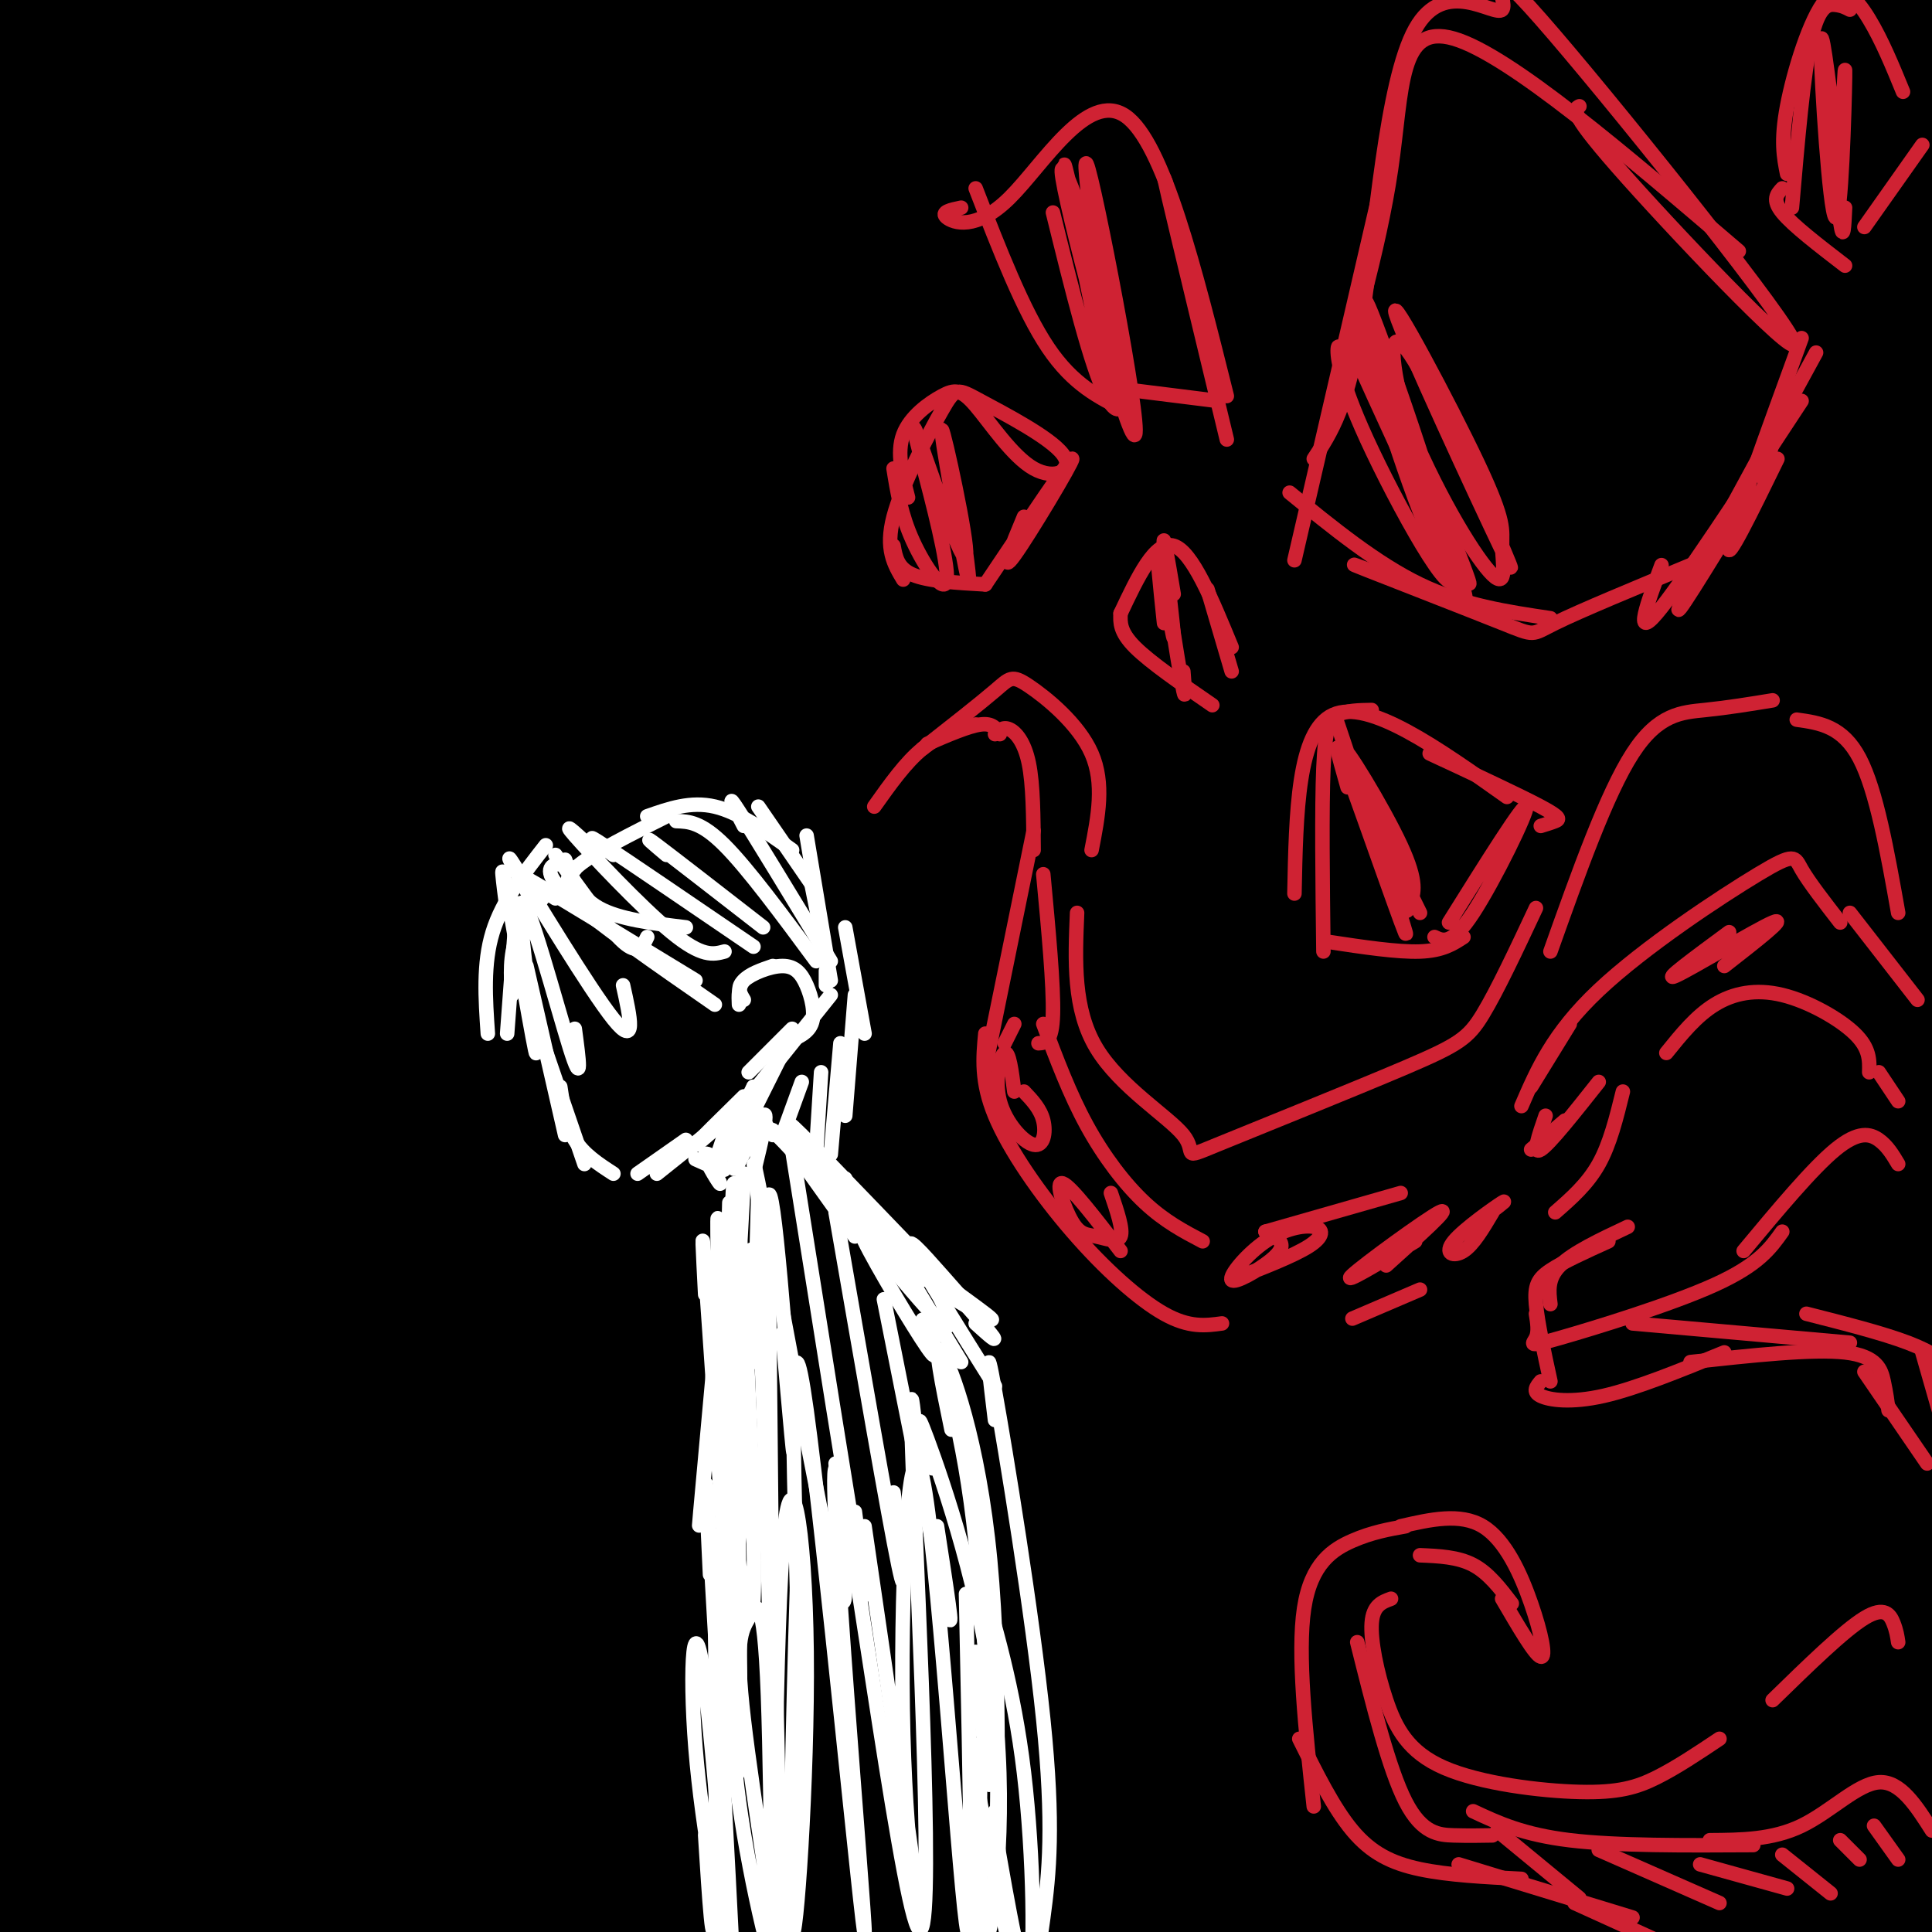 <svg viewBox='0 0 400 400' version='1.1' xmlns='http://www.w3.org/2000/svg' xmlns:xlink='http://www.w3.org/1999/xlink'><rect x="0" y="0" width="400" height="400" fill="#333333" stroke="none"/><g fill='none' stroke='rgb(0,0,0)' stroke-width='28' stroke-linecap='round' stroke-linejoin='round'><path d='M26,4c8.769,-8.491 17.537,-16.982 4,-7c-13.537,9.982 -49.381,38.439 -45,31c4.381,-7.439 48.987,-50.772 48,-45c-0.987,5.772 -47.568,60.649 -62,79c-14.432,18.351 3.284,0.175 21,-18'/><path d='M-8,44c26.251,-24.763 81.377,-77.672 69,-57c-12.377,20.672 -92.258,114.925 -103,131c-10.742,16.075 47.653,-46.027 77,-76c29.347,-29.973 29.645,-27.816 35,-30c5.355,-2.184 15.765,-8.709 31,-23c15.235,-14.291 35.294,-36.348 2,2c-33.294,38.348 -119.941,137.099 -153,174c-33.059,36.901 -12.529,11.950 8,-13'/><path d='M-42,152c7.388,-9.897 21.857,-28.138 36,-45c14.143,-16.862 27.962,-32.344 57,-60c29.038,-27.656 73.297,-67.484 74,-64c0.703,3.484 -42.151,50.281 -62,71c-19.849,20.719 -16.695,15.359 -43,57c-26.305,41.641 -82.069,130.284 -93,146c-10.931,15.716 22.972,-41.493 44,-74c21.028,-32.507 29.182,-40.310 47,-60c17.818,-19.690 45.302,-51.267 68,-74c22.698,-22.733 40.611,-36.620 54,-47c13.389,-10.380 22.254,-17.251 18,-11c-4.254,6.251 -21.627,25.626 -39,45'/><path d='M119,36c-23.337,26.783 -62.180,71.239 -103,132c-40.820,60.761 -83.616,137.825 -90,145c-6.384,7.175 23.642,-55.541 41,-89c17.358,-33.459 22.046,-37.661 30,-48c7.954,-10.339 19.175,-26.815 39,-49c19.825,-22.185 48.253,-50.080 62,-64c13.747,-13.920 12.812,-13.865 38,-31c25.188,-17.135 76.498,-51.462 68,-41c-8.498,10.462 -76.804,65.711 -108,92c-31.196,26.289 -25.284,23.616 -37,38c-11.716,14.384 -41.062,45.824 -66,81c-24.938,35.176 -45.469,74.088 -66,113'/><path d='M-73,315c-1.246,-0.199 28.638,-57.196 52,-95c23.362,-37.804 40.203,-56.413 55,-73c14.797,-16.587 27.551,-31.150 42,-46c14.449,-14.850 30.594,-29.985 44,-42c13.406,-12.015 24.072,-20.909 41,-32c16.928,-11.091 40.119,-24.380 63,-38c22.881,-13.620 45.451,-27.570 30,-13c-15.451,14.570 -68.923,57.659 -110,95c-41.077,37.341 -69.757,68.935 -93,96c-23.243,27.065 -41.048,49.601 -62,80c-20.952,30.399 -45.050,68.661 -63,101c-17.950,32.339 -29.752,58.757 -30,58c-0.248,-0.757 11.057,-28.687 31,-64c19.943,-35.313 48.523,-78.007 78,-118c29.477,-39.993 59.851,-77.284 81,-101c21.149,-23.716 33.075,-33.858 45,-44'/><path d='M131,79c14.369,-13.049 27.792,-23.672 45,-36c17.208,-12.328 38.201,-26.361 61,-40c22.799,-13.639 47.405,-26.884 63,-34c15.595,-7.116 22.179,-8.103 27,-9c4.821,-0.897 7.878,-1.704 -20,23c-27.878,24.704 -86.690,74.920 -130,114c-43.310,39.080 -71.117,67.024 -86,82c-14.883,14.976 -16.841,16.985 -34,39c-17.159,22.015 -49.519,64.038 -68,93c-18.481,28.962 -23.082,44.865 -25,53c-1.918,8.135 -1.153,8.502 -1,11c0.153,2.498 -0.305,7.128 17,-21c17.305,-28.128 52.375,-89.015 85,-138c32.625,-48.985 62.807,-86.068 85,-111c22.193,-24.932 36.398,-37.712 49,-49c12.602,-11.288 23.601,-21.082 44,-36c20.399,-14.918 50.200,-34.959 80,-55'/><path d='M323,-35c-20.344,19.728 -111.203,96.549 -154,131c-42.797,34.451 -37.531,26.533 -80,82c-42.469,55.467 -132.674,174.320 -145,184c-12.326,9.680 53.227,-89.811 84,-135c30.773,-45.189 26.766,-36.076 42,-52c15.234,-15.924 49.709,-56.887 88,-93c38.291,-36.113 80.399,-67.378 91,-76c10.601,-8.622 -10.306,5.400 -40,29c-29.694,23.600 -68.176,56.779 -102,91c-33.824,34.221 -62.991,69.482 -85,99c-22.009,29.518 -36.860,53.291 -48,73c-11.140,19.709 -18.570,35.355 -26,51'/><path d='M-52,349c15.196,-18.258 66.186,-89.403 90,-123c23.814,-33.597 20.452,-29.646 50,-54c29.548,-24.354 92.006,-77.012 132,-110c39.994,-32.988 57.524,-46.306 84,-64c26.476,-17.694 61.897,-39.763 69,-45c7.103,-5.237 -14.112,6.360 -37,22c-22.888,15.640 -47.450,35.325 -69,53c-21.550,17.675 -40.089,33.342 -60,52c-19.911,18.658 -41.193,40.308 -61,62c-19.807,21.692 -38.139,43.427 -56,65c-17.861,21.573 -35.253,42.985 -62,86c-26.747,43.015 -62.850,107.633 -55,98c7.850,-9.633 59.652,-93.517 92,-142c32.348,-48.483 45.242,-61.567 73,-87c27.758,-25.433 70.379,-63.217 113,-101'/><path d='M251,61c28.024,-23.116 41.585,-30.407 75,-49c33.415,-18.593 86.683,-48.488 76,-37c-10.683,11.488 -85.316,64.361 -126,95c-40.684,30.639 -47.419,39.045 -61,52c-13.581,12.955 -34.009,30.459 -61,59c-26.991,28.541 -60.546,68.119 -80,92c-19.454,23.881 -24.808,32.065 -40,58c-15.192,25.935 -40.223,69.620 -53,97c-12.777,27.380 -13.300,38.456 -13,45c0.300,6.544 1.422,8.555 20,-22c18.578,-30.555 54.611,-93.678 86,-143c31.389,-49.322 58.132,-84.843 86,-118c27.868,-33.157 56.859,-63.948 79,-86c22.141,-22.052 37.432,-35.363 54,-49c16.568,-13.637 34.415,-27.599 51,-39c16.585,-11.401 31.909,-20.242 44,-27c12.091,-6.758 20.947,-11.435 27,-14c6.053,-2.565 9.301,-3.019 7,0c-2.301,3.019 -10.150,9.509 -18,16'/><path d='M404,-9c-29.627,26.062 -94.696,83.218 -139,126c-44.304,42.782 -67.844,71.190 -85,91c-17.156,19.810 -27.929,31.021 -51,63c-23.071,31.979 -58.442,84.725 -78,118c-19.558,33.275 -23.304,47.079 -34,74c-10.696,26.921 -28.344,66.961 -17,49c11.344,-17.961 51.679,-93.921 70,-128c18.321,-34.079 14.626,-26.277 37,-55c22.374,-28.723 70.815,-93.970 112,-145c41.185,-51.030 75.112,-87.842 92,-107c16.888,-19.158 16.737,-20.662 43,-42c26.263,-21.338 78.939,-62.511 58,-38c-20.939,24.511 -115.495,114.706 -162,161c-46.505,46.294 -44.960,48.687 -55,62c-10.040,13.313 -31.665,37.546 -54,66c-22.335,28.454 -45.382,61.130 -65,91c-19.618,29.870 -35.809,56.935 -52,84'/><path d='M24,461c-10.785,17.264 -11.747,18.424 -13,19c-1.253,0.576 -2.796,0.566 -4,-2c-1.204,-2.566 -2.069,-7.690 3,-25c5.069,-17.310 16.070,-46.806 28,-71c11.930,-24.194 24.787,-43.084 34,-58c9.213,-14.916 14.781,-25.857 44,-62c29.219,-36.143 82.090,-97.488 119,-138c36.910,-40.512 57.858,-60.192 77,-77c19.142,-16.808 36.479,-30.745 34,-29c-2.479,1.745 -24.773,19.172 -43,34c-18.227,14.828 -32.387,27.057 -61,58c-28.613,30.943 -71.678,80.601 -97,112c-25.322,31.399 -32.900,44.540 -44,64c-11.100,19.460 -25.722,45.239 -34,61c-8.278,15.761 -10.214,21.504 -24,53c-13.786,31.496 -39.423,88.743 -18,64c21.423,-24.743 89.907,-131.478 129,-189c39.093,-57.522 48.794,-65.833 76,-94c27.206,-28.167 71.916,-76.191 101,-105c29.084,-28.809 42.542,-38.405 56,-48'/><path d='M387,28c12.008,-9.183 14.028,-8.139 16,-10c1.972,-1.861 3.896,-6.626 -29,22c-32.896,28.626 -100.611,90.645 -144,137c-43.389,46.355 -62.452,77.048 -78,101c-15.548,23.952 -27.580,41.163 -43,72c-15.420,30.837 -34.226,75.300 -44,101c-9.774,25.700 -10.515,32.636 -16,53c-5.485,20.364 -15.713,54.155 -6,38c9.713,-16.155 39.366,-82.256 69,-138c29.634,-55.744 59.249,-101.133 88,-141c28.751,-39.867 56.638,-74.213 79,-100c22.362,-25.787 39.200,-43.013 52,-56c12.800,-12.987 21.562,-21.733 49,-44c27.438,-22.267 73.552,-58.054 61,-42c-12.552,16.054 -83.769,83.948 -124,124c-40.231,40.052 -49.474,52.261 -75,89c-25.526,36.739 -67.334,98.007 -90,133c-22.666,34.993 -26.190,43.712 -34,63c-7.810,19.288 -19.905,49.144 -32,79'/><path d='M86,509c-12.018,31.165 -26.061,69.578 -14,44c12.061,-25.578 50.228,-115.147 70,-160c19.772,-44.853 21.148,-44.992 37,-70c15.852,-25.008 46.180,-74.887 67,-107c20.820,-32.113 32.132,-46.461 48,-65c15.868,-18.539 36.293,-41.269 50,-57c13.707,-15.731 20.696,-24.462 46,-45c25.304,-20.538 68.923,-52.882 57,-40c-11.923,12.882 -79.389,70.991 -113,101c-33.611,30.009 -33.367,31.920 -50,53c-16.633,21.080 -50.144,61.330 -74,92c-23.856,30.670 -38.058,51.761 -47,63c-8.942,11.239 -12.625,12.628 -39,61c-26.375,48.372 -75.441,143.729 -66,128c9.441,-15.729 77.388,-142.542 112,-205c34.612,-62.458 35.889,-60.559 47,-74c11.111,-13.441 32.055,-42.220 53,-71'/><path d='M270,157c24.804,-29.589 60.314,-68.060 82,-90c21.686,-21.940 29.550,-27.349 52,-43c22.450,-15.651 59.488,-41.544 57,-39c-2.488,2.544 -44.500,33.524 -82,66c-37.500,32.476 -70.486,66.448 -110,109c-39.514,42.552 -85.556,93.686 -130,153c-44.444,59.314 -87.289,126.810 -87,127c0.289,0.190 43.714,-66.925 82,-120c38.286,-53.075 71.434,-92.112 96,-119c24.566,-26.888 40.549,-41.629 58,-57c17.451,-15.371 36.369,-31.373 58,-48c21.631,-16.627 45.973,-33.879 74,-53c28.027,-19.121 59.738,-40.109 43,-25c-16.738,15.109 -81.925,66.317 -127,108c-45.075,41.683 -70.037,73.842 -95,106'/><path d='M241,232c-21.612,24.840 -28.141,33.941 -44,58c-15.859,24.059 -41.047,63.076 -56,87c-14.953,23.924 -19.672,32.755 -26,51c-6.328,18.245 -14.264,45.902 -21,66c-6.736,20.098 -12.273,32.635 4,7c16.273,-25.635 54.354,-89.444 95,-149c40.646,-59.556 83.856,-114.861 109,-146c25.144,-31.139 32.220,-38.113 48,-54c15.780,-15.887 40.263,-40.686 70,-66c29.737,-25.314 64.729,-51.141 54,-40c-10.729,11.141 -67.179,59.251 -111,102c-43.821,42.749 -75.014,80.137 -95,105c-19.986,24.863 -28.764,37.201 -44,60c-15.236,22.799 -36.929,56.060 -54,89c-17.071,32.940 -29.519,65.561 -39,92c-9.481,26.439 -15.995,46.697 -3,23c12.995,-23.697 45.497,-91.348 78,-159'/><path d='M206,358c17.821,-35.843 23.372,-45.950 43,-74c19.628,-28.050 53.331,-74.045 78,-105c24.669,-30.955 40.303,-46.872 53,-60c12.697,-13.128 22.456,-23.468 48,-45c25.544,-21.532 66.872,-54.257 48,-33c-18.872,21.257 -97.944,96.495 -140,138c-42.056,41.505 -47.097,49.276 -65,74c-17.903,24.724 -48.670,66.402 -67,95c-18.330,28.598 -24.224,44.118 -27,54c-2.776,9.882 -2.433,14.127 -6,24c-3.567,9.873 -11.043,25.376 10,-10c21.043,-35.376 70.605,-121.630 98,-167c27.395,-45.370 32.621,-49.857 43,-62c10.379,-12.143 25.910,-31.940 45,-53c19.090,-21.060 41.740,-43.381 57,-56c15.260,-12.619 23.132,-15.537 30,-19c6.868,-3.463 12.734,-7.471 -5,9c-17.734,16.471 -59.067,53.420 -87,81c-27.933,27.580 -42.467,45.790 -57,64'/><path d='M305,213c-23.061,30.435 -52.213,74.524 -60,85c-7.787,10.476 5.790,-12.660 27,-45c21.210,-32.340 50.054,-73.884 81,-111c30.946,-37.116 63.996,-69.804 95,-97c31.004,-27.196 59.963,-48.901 33,-23c-26.963,25.901 -109.848,99.409 -154,141c-44.152,41.591 -49.572,51.266 -61,70c-11.428,18.734 -28.863,46.528 -33,55c-4.137,8.472 5.024,-2.379 1,5c-4.024,7.379 -21.233,32.988 9,-5c30.233,-37.988 107.909,-139.574 149,-190c41.091,-50.426 45.597,-49.693 47,-49c1.403,0.693 -0.299,1.347 -2,2'/><path d='M437,51c-27.444,29.189 -95.055,101.161 -127,136c-31.945,34.839 -28.223,32.545 -42,56c-13.777,23.455 -45.052,72.660 -59,96c-13.948,23.340 -10.568,20.814 -14,28c-3.432,7.186 -13.675,24.083 1,7c14.675,-17.083 54.268,-68.145 76,-97c21.732,-28.855 25.601,-35.501 63,-70c37.399,-34.499 108.327,-96.851 123,-109c14.673,-12.149 -26.907,25.904 -48,46c-21.093,20.096 -21.697,22.235 -35,40c-13.303,17.765 -39.305,51.155 -57,76c-17.695,24.845 -27.085,41.146 -36,57c-8.915,15.854 -17.356,31.263 -28,56c-10.644,24.737 -23.490,58.803 -28,74c-4.510,15.197 -0.684,11.525 2,10c2.684,-1.525 4.224,-0.904 13,-20c8.776,-19.096 24.786,-57.911 43,-95c18.214,-37.089 38.633,-72.454 56,-99c17.367,-26.546 31.684,-44.273 46,-62'/><path d='M386,181c20.174,-24.012 47.610,-53.043 65,-70c17.390,-16.957 24.733,-21.842 37,-33c12.267,-11.158 29.459,-28.590 2,4c-27.459,32.590 -99.567,115.202 -161,198c-61.433,82.798 -112.189,165.782 -123,180c-10.811,14.218 18.323,-40.330 37,-74c18.677,-33.670 26.898,-46.460 45,-71c18.102,-24.540 46.087,-60.828 81,-97c34.913,-36.172 76.755,-72.227 75,-72c-1.755,0.227 -47.106,36.738 -80,67c-32.894,30.262 -53.333,54.276 -68,71c-14.667,16.724 -23.564,26.156 -44,54c-20.436,27.844 -52.410,74.098 -71,105c-18.590,30.902 -23.795,46.451 -29,62'/><path d='M152,505c11.232,-15.736 53.812,-86.076 85,-136c31.188,-49.924 50.983,-79.434 79,-112c28.017,-32.566 64.256,-68.190 90,-93c25.744,-24.810 40.995,-38.805 19,-13c-21.995,25.805 -81.234,91.411 -116,134c-34.766,42.589 -45.059,62.161 -64,98c-18.941,35.839 -46.530,87.945 -35,74c11.530,-13.945 62.178,-93.942 90,-135c27.822,-41.058 32.817,-43.176 42,-53c9.183,-9.824 22.554,-27.355 43,-49c20.446,-21.645 47.966,-47.404 68,-66c20.034,-18.596 32.581,-30.027 17,-11c-15.581,19.027 -59.291,68.514 -103,118'/><path d='M367,261c-21.266,24.394 -22.931,26.378 -38,47c-15.069,20.622 -43.542,59.881 -65,98c-21.458,38.119 -35.902,75.097 -39,87c-3.098,11.903 5.151,-1.270 25,-33c19.849,-31.730 51.300,-82.019 70,-110c18.700,-27.981 24.650,-33.656 36,-47c11.350,-13.344 28.101,-34.359 48,-56c19.899,-21.641 42.948,-43.909 31,-27c-11.948,16.909 -58.892,72.996 -87,111c-28.108,38.004 -37.380,57.927 -56,93c-18.620,35.073 -46.589,85.298 -31,66c15.589,-19.298 74.735,-108.119 102,-148c27.265,-39.881 22.647,-30.823 28,-34c5.353,-3.177 20.676,-18.588 36,-34'/><path d='M427,274c-1.294,4.700 -22.529,33.450 -37,55c-14.471,21.550 -22.178,35.898 -43,75c-20.822,39.102 -54.760,102.956 -35,77c19.760,-25.956 93.217,-141.723 111,-170c17.783,-28.277 -20.110,30.936 -48,76c-27.890,45.064 -45.778,75.979 -33,61c12.778,-14.979 56.222,-75.851 69,-90c12.778,-14.149 -5.111,18.426 -23,51'/><path d='M388,409c-13.093,25.817 -34.324,64.858 -29,61c5.324,-3.858 37.203,-50.616 49,-66c11.797,-15.384 3.514,0.604 -2,10c-5.514,9.396 -8.257,12.198 -11,15'/></g>
<g fill='none' stroke='rgb(255,255,255)' stroke-width='3' stroke-linecap='round' stroke-linejoin='round'><path d='M109,200c0.000,0.000 8.000,35.000 8,35'/><path d='M109,206c0.000,0.000 12.000,35.000 12,35'/><path d='M116,225c0.583,4.000 1.167,8.000 3,11c1.833,3.000 4.917,5.000 8,7'/><path d='M132,243c0.000,0.000 10.000,-7.000 10,-7'/><path d='M136,243c0.000,0.000 15.000,-12.000 15,-12'/><path d='M150,232c-3.333,2.917 -6.667,5.833 -6,5c0.667,-0.833 5.333,-5.417 10,-10'/><path d='M153,208c-0.083,-1.833 -0.167,-3.667 1,-5c1.167,-1.333 3.583,-2.167 6,-3'/><path d='M154,207c-0.772,-1.287 -1.544,-2.574 0,-4c1.544,-1.426 5.404,-2.990 8,-3c2.596,-0.010 3.930,1.536 5,4c1.070,2.464 1.877,5.847 1,8c-0.877,2.153 -3.439,3.077 -6,4'/><path d='M164,213c0.000,0.000 -9.000,9.000 -9,9'/><path d='M156,225c0.000,0.000 -2.000,4.000 -2,4'/><path d='M106,206c-0.250,-4.083 -0.500,-8.167 1,-12c1.500,-3.833 4.750,-7.417 8,-11'/><path d='M118,185c-0.667,-1.667 -1.333,-3.333 2,-6c3.333,-2.667 10.667,-6.333 18,-10'/><path d='M134,169c4.500,-1.583 9.000,-3.167 14,-2c5.000,1.167 10.500,5.083 16,9'/><path d='M157,167c0.000,0.000 11.000,16.000 11,16'/><path d='M168,183c0.000,0.000 3.000,15.000 3,15'/><path d='M171,201c0.000,0.000 0.000,3.000 0,3'/><path d='M172,206c0.000,0.000 -16.000,20.000 -16,20'/><path d='M162,218c0.000,0.000 -6.000,12.000 -6,12'/><path d='M156,225c0.000,0.000 0.000,6.000 0,6'/><path d='M156,229c0.000,0.000 4.000,6.000 4,6'/><path d='M155,230c0.000,0.000 3.000,5.000 3,5'/><path d='M144,240c3.095,1.399 6.190,2.798 6,2c-0.190,-0.798 -3.667,-3.792 -4,-3c-0.333,0.792 2.476,5.369 3,6c0.524,0.631 -1.238,-2.685 -3,-6'/><path d='M150,235c0.974,-2.852 1.949,-5.704 1,-3c-0.949,2.704 -3.821,10.965 -3,10c0.821,-0.965 5.333,-11.156 6,-11c0.667,0.156 -2.513,10.657 -2,11c0.513,0.343 4.718,-9.474 6,-11c1.282,-1.526 -0.359,5.237 -2,12'/><path d='M160,234c0.000,0.000 15.000,16.000 15,16'/><path d='M164,238c-3.250,-3.083 -6.500,-6.167 -2,-2c4.500,4.167 16.750,15.583 29,27'/><path d='M175,244c-1.267,1.600 -2.533,3.200 4,9c6.533,5.800 20.867,15.800 25,19c4.133,3.200 -1.933,-0.400 -8,-4'/><path d='M189,258c6.917,7.667 13.833,15.333 16,18c2.167,2.667 -0.417,0.333 -3,-2'/><path d='M185,257c0.000,0.000 6.000,8.000 6,8'/><path d='M173,244c-6.455,-7.434 -12.909,-14.868 -7,-9c5.909,5.868 24.182,25.037 31,32c6.818,6.963 2.182,1.721 -2,-3c-4.182,-4.721 -7.909,-8.920 -6,-5c1.909,3.920 9.455,15.960 17,28'/><path d='M157,247c0.000,0.000 -1.000,35.000 -1,35'/><path d='M151,249c0.000,0.000 -1.000,41.000 -1,41'/><path d='M150,258c-2.167,23.750 -4.333,47.500 -5,55c-0.667,7.500 0.167,-1.250 1,-10'/><path d='M146,268c-0.444,-8.644 -0.889,-17.289 0,-5c0.889,12.289 3.111,45.511 4,58c0.889,12.489 0.444,4.244 0,-4'/><path d='M149,279c-0.389,-18.567 -0.779,-37.133 0,-20c0.779,17.133 2.725,69.967 3,62c0.275,-7.967 -1.122,-76.733 0,-76c1.122,0.733 4.764,70.967 4,86c-0.764,15.033 -5.932,-25.133 -7,-49c-1.068,-23.867 1.966,-31.433 5,-39'/><path d='M154,243c-0.328,10.684 -3.649,56.895 -4,87c-0.351,30.105 2.268,44.106 3,35c0.732,-9.106 -0.422,-41.317 0,-69c0.422,-27.683 2.421,-50.838 4,-28c1.579,22.838 2.737,91.668 3,96c0.263,4.332 -0.368,-55.834 -1,-116'/><path d='M159,248c1.044,-6.489 4.156,35.289 5,48c0.844,12.711 -0.578,-3.644 -2,-20'/><path d='M158,255c-1.667,-11.200 -3.333,-22.400 0,-5c3.333,17.400 11.667,63.400 15,77c3.333,13.600 1.667,-5.200 0,-24'/><path d='M164,238c5.917,37.250 11.833,74.500 14,87c2.167,12.500 0.583,0.250 -1,-12'/><path d='M173,251c5.500,31.667 11.000,63.333 13,73c2.000,9.667 0.500,-2.667 -1,-15'/><path d='M183,269c5.583,28.083 11.167,56.167 13,64c1.833,7.833 -0.083,-4.583 -2,-17'/><path d='M192,278c-0.881,-3.488 -1.762,-6.976 0,-3c1.762,3.976 6.167,15.417 9,36c2.833,20.583 4.095,50.310 4,57c-0.095,6.690 -1.548,-9.655 -3,-26'/><path d='M193,304c-2.060,-7.196 -4.119,-14.393 -1,-6c3.119,8.393 11.417,32.375 14,56c2.583,23.625 -0.548,46.893 -2,48c-1.452,1.107 -1.226,-19.946 -1,-41'/><path d='M197,296c-1.946,-9.435 -3.893,-18.869 -2,-16c1.893,2.869 7.625,18.042 10,43c2.375,24.958 1.393,59.702 1,70c-0.393,10.298 -0.196,-3.851 0,-18'/><path d='M206,294c-1.107,-9.155 -2.214,-18.309 0,-6c2.214,12.309 7.748,46.083 10,68c2.252,21.917 1.222,31.978 0,41c-1.222,9.022 -2.635,17.006 -5,12c-2.365,-5.006 -5.683,-23.003 -9,-41'/><path d='M191,313c-1.548,-18.471 -3.096,-36.942 -2,-9c1.096,27.942 4.835,102.297 1,95c-3.835,-7.297 -15.244,-96.244 -17,-95c-1.756,1.244 6.143,92.681 6,96c-0.143,3.319 -8.326,-81.480 -12,-108c-3.674,-26.520 -2.837,5.240 -2,37'/><path d='M165,329c-0.791,24.510 -1.768,67.286 -1,71c0.768,3.714 3.280,-31.635 3,-58c-0.280,-26.365 -3.352,-43.746 -5,-21c-1.648,22.746 -1.872,85.618 -2,93c-0.128,7.382 -0.162,-40.727 -1,-63c-0.838,-22.273 -2.482,-18.708 -4,-16c-1.518,2.708 -2.912,4.561 -1,21c1.912,16.439 7.130,47.464 7,52c-0.130,4.536 -5.609,-17.418 -8,-35c-2.391,-17.582 -1.696,-30.791 -1,-44'/><path d='M152,329c1.286,-17.417 5.000,-38.958 7,-18c2.000,20.958 2.286,84.417 3,101c0.714,16.583 1.857,-13.708 3,-44'/><path d='M179,316c5.038,34.482 10.077,68.963 11,78c0.923,9.037 -2.268,-7.372 -3,-35c-0.732,-27.628 0.995,-66.477 4,-53c3.005,13.477 7.287,79.279 9,92c1.713,12.721 0.856,-27.640 0,-68'/><path d='M202,323c3.956,13.244 7.911,26.489 10,44c2.089,17.511 2.311,39.289 1,42c-1.311,2.711 -4.156,-13.644 -7,-30'/><path d='M148,318c0.167,33.833 0.333,67.667 0,78c-0.333,10.333 -1.167,-2.833 -2,-16'/><path d='M147,326c-0.718,-15.164 -1.435,-30.329 0,-6c1.435,24.329 5.024,88.150 5,94c-0.024,5.850 -3.660,-46.271 -6,-65c-2.340,-18.729 -3.383,-4.065 -2,13c1.383,17.065 5.191,36.533 9,56'/><path d='M162,235c0.000,0.000 15.000,21.000 15,21'/><path d='M168,241c-3.844,-4.667 -7.689,-9.333 -2,-2c5.689,7.333 20.911,26.667 27,33c6.089,6.333 3.044,-0.333 0,-7'/><path d='M183,259c-3.156,-3.400 -6.311,-6.800 -4,-2c2.311,4.800 10.089,17.800 13,22c2.911,4.200 0.956,-0.400 -1,-5'/><path d='M185,261c-2.167,-4.250 -4.333,-8.500 -2,-5c2.333,3.500 9.167,14.750 16,26'/><path d='M113,175c-4.500,5.750 -9.000,11.500 -11,18c-2.000,6.500 -1.500,13.750 -1,21'/><path d='M107,187c0.000,0.000 -2.000,27.000 -2,27'/><path d='M105,189c-0.848,-6.612 -1.697,-13.225 0,-4c1.697,9.225 5.939,34.287 6,33c0.061,-1.287 -4.061,-28.923 -3,-31c1.061,-2.077 7.303,21.407 10,30c2.697,8.593 1.848,2.297 1,-4'/><path d='M111,188c-3.867,-6.978 -7.733,-13.956 -4,-8c3.733,5.956 15.067,24.844 20,31c4.933,6.156 3.467,-0.422 2,-7'/><path d='M115,177c5.417,7.583 10.833,15.167 14,18c3.167,2.833 4.083,0.917 5,-1'/><path d='M117,178c1.417,3.833 2.833,7.667 7,10c4.167,2.333 11.083,3.167 18,4'/><path d='M119,180c-1.356,-0.711 -2.711,-1.422 -4,-1c-1.289,0.422 -2.511,1.978 3,7c5.511,5.022 17.756,13.511 30,22'/><path d='M115,186c-4.417,-2.917 -8.833,-5.833 -4,-3c4.833,2.833 18.917,11.417 33,20'/><path d='M124,177c-4.089,-3.822 -8.178,-7.644 -5,-4c3.178,3.644 13.622,14.756 20,20c6.378,5.244 8.689,4.622 11,4'/><path d='M127,177c-3.417,-2.583 -6.833,-5.167 -2,-2c4.833,3.167 17.917,12.083 31,21'/><path d='M138,177c-2.667,-2.250 -5.333,-4.500 -2,-2c3.333,2.500 12.667,9.750 22,17'/><path d='M140,170c2.583,0.083 5.167,0.167 10,5c4.833,4.833 11.917,14.417 19,24'/><path d='M154,171c-2.000,-3.833 -4.000,-7.667 -1,-3c3.000,4.667 11.000,17.833 19,31'/><path d='M167,173c0.000,0.000 5.000,30.000 5,30'/><path d='M175,192c0.000,0.000 4.000,22.000 4,22'/><path d='M177,206c0.000,0.000 -2.000,25.000 -2,25'/><path d='M174,216c0.000,0.000 -2.000,23.000 -2,23'/><path d='M170,222c0.000,0.000 -1.000,16.000 -1,16'/><path d='M166,224c0.000,0.000 -4.000,11.000 -4,11'/></g>
<g fill='none' stroke='rgb(207,34,51)' stroke-width='3' stroke-linecap='round' stroke-linejoin='round'><path d='M393,189c-2.250,-12.667 -4.500,-25.333 -8,-32c-3.500,-6.667 -8.250,-7.333 -13,-8'/><path d='M367,145c-4.622,0.756 -9.244,1.511 -14,2c-4.756,0.489 -9.644,0.711 -15,9c-5.356,8.289 -11.178,24.644 -17,41'/><path d='M318,188c-4.000,8.528 -8.001,17.056 -11,22c-2.999,4.944 -4.997,6.306 -16,11c-11.003,4.694 -31.011,12.722 -39,16c-7.989,3.278 -3.959,1.806 -7,-2c-3.041,-3.806 -13.155,-9.944 -18,-18c-4.845,-8.056 -4.423,-18.028 -4,-28'/><path d='M226,176c1.351,-6.911 2.702,-13.821 0,-20c-2.702,-6.179 -9.458,-11.625 -13,-14c-3.542,-2.375 -3.869,-1.679 -7,1c-3.131,2.679 -9.065,7.339 -15,12'/><path d='M181,167c3.250,-4.583 6.500,-9.167 10,-12c3.500,-2.833 7.250,-3.917 11,-5'/><path d='M192,154c4.250,-1.833 8.500,-3.667 11,-4c2.500,-0.333 3.250,0.833 4,2'/><path d='M206,152c0.844,-0.800 1.689,-1.600 3,-1c1.311,0.600 3.089,2.600 4,7c0.911,4.400 0.956,11.200 1,18'/><path d='M214,172c0.000,0.000 -10.000,49.000 -10,49'/><path d='M204,214c-0.470,4.964 -0.940,9.929 2,17c2.940,7.071 9.292,16.250 16,24c6.708,7.750 13.774,14.071 19,17c5.226,2.929 8.613,2.464 12,2'/><path d='M280,273c0.000,0.000 14.000,-6.000 14,-6'/><path d='M322,251c3.333,-2.917 6.667,-5.833 9,-10c2.333,-4.167 3.667,-9.583 5,-15'/><path d='M345,218c3.071,-3.810 6.143,-7.619 10,-10c3.857,-2.381 8.500,-3.333 14,-2c5.500,1.333 11.857,4.952 15,8c3.143,3.048 3.071,5.524 3,8'/><path d='M389,222c0.000,0.000 4.000,6.000 4,6'/><path d='M216,181c1.083,11.583 2.167,23.167 2,29c-0.167,5.833 -1.583,5.917 -3,6'/><path d='M216,212c2.733,7.267 5.467,14.533 9,21c3.533,6.467 7.867,12.133 12,16c4.133,3.867 8.067,5.933 12,8'/><path d='M262,255c0.000,0.000 28.000,-8.000 28,-8'/><path d='M317,225c0.000,0.000 8.000,-13.000 8,-13'/><path d='M315,229c3.250,-7.524 6.500,-15.048 16,-24c9.500,-8.952 25.250,-19.333 33,-24c7.750,-4.667 7.500,-3.619 9,-1c1.500,2.619 4.750,6.810 8,11'/><path d='M383,189c0.000,0.000 14.000,18.000 14,18'/><path d='M357,200c6.689,-5.222 13.378,-10.444 10,-9c-3.378,1.444 -16.822,9.556 -20,11c-3.178,1.444 3.911,-3.778 11,-9'/><path d='M331,224c-5.083,6.417 -10.167,12.833 -12,14c-1.833,1.167 -0.417,-2.917 1,-7'/><path d='M324,232c0.000,0.000 -7.000,6.000 -7,6'/><path d='M293,257c-7.733,4.644 -15.467,9.289 -13,7c2.467,-2.289 15.133,-11.511 18,-13c2.867,-1.489 -4.067,4.756 -11,11'/><path d='M309,251c-1.982,3.345 -3.964,6.690 -6,8c-2.036,1.310 -4.125,0.583 -2,-2c2.125,-2.583 8.464,-7.024 10,-8c1.536,-0.976 -1.732,1.512 -5,4'/><path d='M262,255c1.215,0.571 2.431,1.141 3,2c0.569,0.859 0.493,2.005 -2,4c-2.493,1.995 -7.403,4.838 -8,4c-0.597,-0.838 3.118,-5.359 7,-8c3.882,-2.641 7.930,-3.403 10,-3c2.070,0.403 2.163,1.972 -1,4c-3.163,2.028 -9.581,4.514 -16,7'/><path d='M230,247c1.295,3.799 2.590,7.598 2,9c-0.590,1.402 -3.065,0.407 -5,0c-1.935,-0.407 -3.329,-0.225 -5,-3c-1.671,-2.775 -3.620,-8.507 -2,-8c1.620,0.507 6.810,7.254 12,14'/><path d='M212,226c1.700,1.789 3.400,3.579 4,6c0.600,2.421 0.099,5.474 -2,5c-2.099,-0.474 -5.796,-4.474 -7,-9c-1.204,-4.526 0.085,-9.579 1,-10c0.915,-0.421 1.458,3.789 2,8'/><path d='M210,212c0.000,0.000 -2.000,4.000 -2,4'/><path d='M274,91c5.778,-19.667 11.556,-39.333 14,-56c2.444,-16.667 1.556,-30.333 13,-27c11.444,3.333 35.222,23.667 59,44'/><path d='M327,22c-1.171,0.594 -2.342,1.187 10,15c12.342,13.813 38.196,40.844 34,33c-4.196,-7.844 -38.442,-50.563 -52,-66c-13.558,-15.437 -6.428,-3.591 -8,-2c-1.572,1.591 -11.846,-7.072 -18,4c-6.154,11.072 -8.187,41.878 -11,60c-2.813,18.122 -6.407,23.561 -10,29'/><path d='M287,34c0.000,0.000 -19.000,82.000 -19,82'/><path d='M267,102c9.000,7.333 18.000,14.667 27,19c9.000,4.333 18.000,5.667 27,7'/><path d='M286,119c-4.274,-1.595 -8.548,-3.190 -3,-1c5.548,2.190 20.917,8.167 28,11c7.083,2.833 5.881,2.524 11,0c5.119,-2.524 16.560,-7.262 28,-12'/><path d='M365,99c0.000,0.000 3.000,-11.000 3,-11'/><path d='M373,70c-7.083,19.417 -14.167,38.833 -15,43c-0.833,4.167 4.583,-6.917 10,-18'/><path d='M376,73c-12.750,23.333 -25.500,46.667 -28,52c-2.500,5.333 5.250,-7.333 13,-20'/><path d='M373,83c-12.583,19.167 -25.167,38.333 -30,44c-4.833,5.667 -1.917,-2.167 1,-10'/><path d='M278,76c-0.410,-2.520 -0.820,-5.039 -1,-4c-0.180,1.039 -0.130,5.637 6,19c6.130,13.363 18.342,35.492 18,28c-0.342,-7.492 -13.236,-44.603 -17,-54c-3.764,-9.397 1.601,8.922 8,24c6.399,15.078 13.830,26.915 17,30c3.170,3.085 2.079,-2.582 2,-6c-0.079,-3.418 0.855,-4.586 -5,-17c-5.855,-12.414 -18.499,-36.073 -17,-31c1.499,5.073 17.143,38.878 22,49c4.857,10.122 -1.071,-3.439 -7,-17'/><path d='M304,97c-4.183,-9.228 -11.140,-23.796 -14,-26c-2.860,-2.204 -1.622,7.958 3,22c4.622,14.042 12.630,31.963 11,27c-1.630,-4.963 -12.897,-32.810 -18,-44c-5.103,-11.190 -4.041,-5.723 1,7c5.041,12.723 14.061,32.702 16,39c1.939,6.298 -3.202,-1.085 -9,-16c-5.798,-14.915 -12.253,-37.362 -10,-33c2.253,4.362 13.215,35.532 17,46c3.785,10.468 0.392,0.234 -3,-10'/><path d='M298,109c-4.867,-10.711 -15.533,-32.489 -17,-35c-1.467,-2.511 6.267,14.244 14,31'/><path d='M199,43c-2.149,0.446 -4.298,0.893 -3,2c1.298,1.107 6.042,2.875 13,-4c6.958,-6.875 16.131,-22.393 24,-17c7.869,5.393 14.435,31.696 21,58'/><path d='M243,44c-1.417,-5.417 -2.833,-10.833 -1,-3c1.833,7.833 6.917,28.917 12,50'/><path d='M202,39c4.917,12.667 9.833,25.333 15,33c5.167,7.667 10.583,10.333 16,13'/><path d='M228,80c0.000,0.000 24.000,3.000 24,3'/><path d='M218,44c3.941,15.976 7.881,31.952 11,38c3.119,6.048 5.415,2.168 2,-13c-3.415,-15.168 -12.542,-41.625 -11,-32c1.542,9.625 13.753,55.333 15,53c1.247,-2.333 -8.470,-52.708 -10,-56c-1.530,-3.292 5.127,40.498 5,45c-0.127,4.502 -7.036,-30.285 -9,-41c-1.964,-10.715 1.018,2.643 4,16'/><path d='M225,54c0.667,2.667 0.333,1.333 0,0'/><path d='M268,185c0.333,-16.833 0.667,-33.667 8,-37c7.333,-3.333 21.667,6.833 36,17'/><path d='M296,156c9.311,4.333 18.622,8.667 23,11c4.378,2.333 3.822,2.667 3,3c-0.822,0.333 -1.911,0.667 -3,1'/><path d='M284,147c-2.622,0.044 -5.244,0.089 -7,1c-1.756,0.911 -2.644,2.689 -3,11c-0.356,8.311 -0.178,23.156 0,38'/><path d='M279,163c-1.855,-6.536 -3.711,-13.072 0,-3c3.711,10.072 12.988,36.750 12,33c-0.988,-3.750 -12.240,-37.930 -14,-43c-1.760,-5.070 5.973,18.970 10,30c4.027,11.030 4.347,9.049 5,7c0.653,-2.049 1.637,-4.167 -2,-12c-3.637,-7.833 -11.896,-21.381 -12,-20c-0.104,1.381 7.948,17.690 16,34'/><path d='M275,195c7.167,1.083 14.333,2.167 19,2c4.667,-0.167 6.833,-1.583 9,-3'/><path d='M297,194c1.800,0.867 3.600,1.733 8,-5c4.400,-6.733 11.400,-21.067 11,-22c-0.400,-0.933 -8.200,11.533 -16,24'/><path d='M393,340c-0.178,-1.200 -0.356,-2.400 -1,-4c-0.644,-1.600 -1.756,-3.600 -6,-1c-4.244,2.600 -11.622,9.800 -19,17'/><path d='M356,360c-4.443,2.971 -8.885,5.943 -13,8c-4.115,2.057 -7.901,3.200 -16,3c-8.099,-0.200 -20.511,-1.744 -28,-5c-7.489,-3.256 -10.055,-8.223 -12,-14c-1.945,-5.777 -3.270,-12.365 -3,-16c0.270,-3.635 2.135,-4.318 4,-5'/><path d='M294,322c3.917,0.167 7.833,0.333 11,2c3.167,1.667 5.583,4.833 8,8'/><path d='M311,331c3.411,5.839 6.821,11.679 8,12c1.179,0.321 0.125,-4.875 -2,-11c-2.125,-6.125 -5.321,-13.179 -10,-16c-4.679,-2.821 -10.839,-1.411 -17,0'/><path d='M291,316c-3.489,0.622 -6.978,1.244 -11,3c-4.022,1.756 -8.578,4.644 -10,14c-1.422,9.356 0.289,25.178 2,41'/><path d='M269,360c3.556,7.178 7.111,14.356 11,19c3.889,4.644 8.111,6.756 14,8c5.889,1.244 13.444,1.622 21,2'/><path d='M302,386c0.000,0.000 36.000,11.000 36,11'/><path d='M326,394c0.000,0.000 22.000,10.000 22,10'/><path d='M281,340c3.289,13.156 6.578,26.311 10,33c3.422,6.689 6.978,6.911 10,7c3.022,0.089 5.511,0.044 8,0'/><path d='M305,375c5.167,2.417 10.333,4.833 20,6c9.667,1.167 23.833,1.083 38,1'/><path d='M354,381c6.489,-0.044 12.978,-0.089 19,-3c6.022,-2.911 11.578,-8.689 16,-9c4.422,-0.311 7.711,4.844 11,10'/><path d='M310,379c0.000,0.000 17.000,14.000 17,14'/><path d='M331,383c0.000,0.000 25.000,11.000 25,11'/><path d='M352,386c0.000,0.000 18.000,5.000 18,5'/><path d='M369,384c0.000,0.000 10.000,8.000 10,8'/><path d='M381,381c0.000,0.000 4.000,4.000 4,4'/><path d='M388,378c0.000,0.000 5.000,7.000 5,7'/><path d='M393,241c-1.111,-1.867 -2.222,-3.733 -4,-5c-1.778,-1.267 -4.222,-1.933 -9,2c-4.778,3.933 -11.889,12.467 -19,21'/><path d='M369,255c-2.446,3.435 -4.893,6.869 -14,11c-9.107,4.131 -24.875,8.958 -32,11c-7.125,2.042 -5.607,1.298 -5,0c0.607,-1.298 0.304,-3.149 0,-5'/><path d='M321,270c-0.333,-2.667 -0.667,-5.333 2,-8c2.667,-2.667 8.333,-5.333 14,-8'/><path d='M333,257c-4.667,2.111 -9.333,4.222 -12,6c-2.667,1.778 -3.333,3.222 -3,7c0.333,3.778 1.667,9.889 3,16'/><path d='M319,286c-0.889,1.067 -1.778,2.133 0,3c1.778,0.867 6.222,1.533 13,0c6.778,-1.533 15.889,-5.267 25,-9'/><path d='M350,282c12.644,-1.378 25.289,-2.756 32,-2c6.711,0.756 7.489,3.644 8,6c0.511,2.356 0.756,4.178 1,6'/><path d='M386,284c0.000,0.000 13.000,19.000 13,19'/><path d='M338,274c0.000,0.000 45.000,4.000 45,4'/><path d='M374,272c7.867,2.000 15.733,4.000 21,6c5.267,2.000 7.933,4.000 9,6c1.067,2.000 0.533,4.000 0,6'/><path d='M398,280c0.000,0.000 6.000,21.000 6,21'/><path d='M232,127c3.583,-7.583 7.167,-15.167 11,-14c3.833,1.167 7.917,11.083 12,21'/><path d='M250,122c0.000,0.000 5.000,17.000 5,17'/><path d='M232,127c-0.083,1.917 -0.167,3.833 3,7c3.167,3.167 9.583,7.583 16,12'/><path d='M242,125c1.250,7.833 2.500,15.667 3,18c0.500,2.333 0.250,-0.833 0,-4'/><path d='M243,123c-1.167,-6.929 -2.333,-13.857 -2,-10c0.333,3.857 2.167,18.500 2,19c-0.167,0.500 -2.333,-13.143 -3,-16c-0.667,-2.857 0.167,5.071 1,13'/><path d='M370,36c-0.679,-3.399 -1.357,-6.798 0,-14c1.357,-7.202 4.750,-18.208 8,-22c3.250,-3.792 6.357,-0.369 9,4c2.643,4.369 4.821,9.685 7,15'/><path d='M383,2c-0.800,-0.422 -1.600,-0.844 -3,-1c-1.400,-0.156 -3.400,-0.044 -5,7c-1.600,7.044 -2.800,21.022 -4,35'/><path d='M369,39c-1.083,1.167 -2.167,2.333 0,5c2.167,2.667 7.583,6.833 13,11'/><path d='M386,47c0.000,0.000 12.000,-17.000 12,-17'/><path d='M378,16c1.167,12.750 2.333,25.500 3,30c0.667,4.500 0.833,0.750 1,-3'/><path d='M380,28c-1.542,-12.542 -3.083,-25.083 -3,-18c0.083,7.083 1.792,33.792 3,35c1.208,1.208 1.917,-23.083 2,-29c0.083,-5.917 -0.458,6.542 -1,19'/><path d='M188,103c-1.192,-4.634 -2.383,-9.268 -1,-13c1.383,-3.732 5.341,-6.562 8,-8c2.659,-1.438 4.018,-1.486 7,2c2.982,3.486 7.587,10.505 12,13c4.413,2.495 8.633,0.467 6,-3c-2.633,-3.467 -12.118,-8.373 -17,-11c-4.882,-2.627 -5.161,-2.977 -8,2c-2.839,4.977 -8.240,15.279 -10,22c-1.760,6.721 0.120,9.860 2,13'/><path d='M185,113c0.417,2.333 0.833,4.667 4,6c3.167,1.333 9.083,1.667 15,2'/><path d='M204,121c8.978,-13.378 17.956,-26.756 18,-26c0.044,0.756 -8.844,15.644 -12,20c-3.156,4.356 -0.578,-1.822 2,-8'/><path d='M185,97c0.769,4.798 1.539,9.595 4,15c2.461,5.405 6.614,11.416 7,8c0.386,-3.416 -2.994,-16.259 -5,-24c-2.006,-7.741 -2.637,-10.381 0,-3c2.637,7.381 8.542,24.783 9,22c0.458,-2.783 -4.530,-25.749 -5,-26c-0.470,-0.251 3.580,22.214 5,29c1.420,6.786 0.210,-2.107 -1,-11'/></g>
</svg>